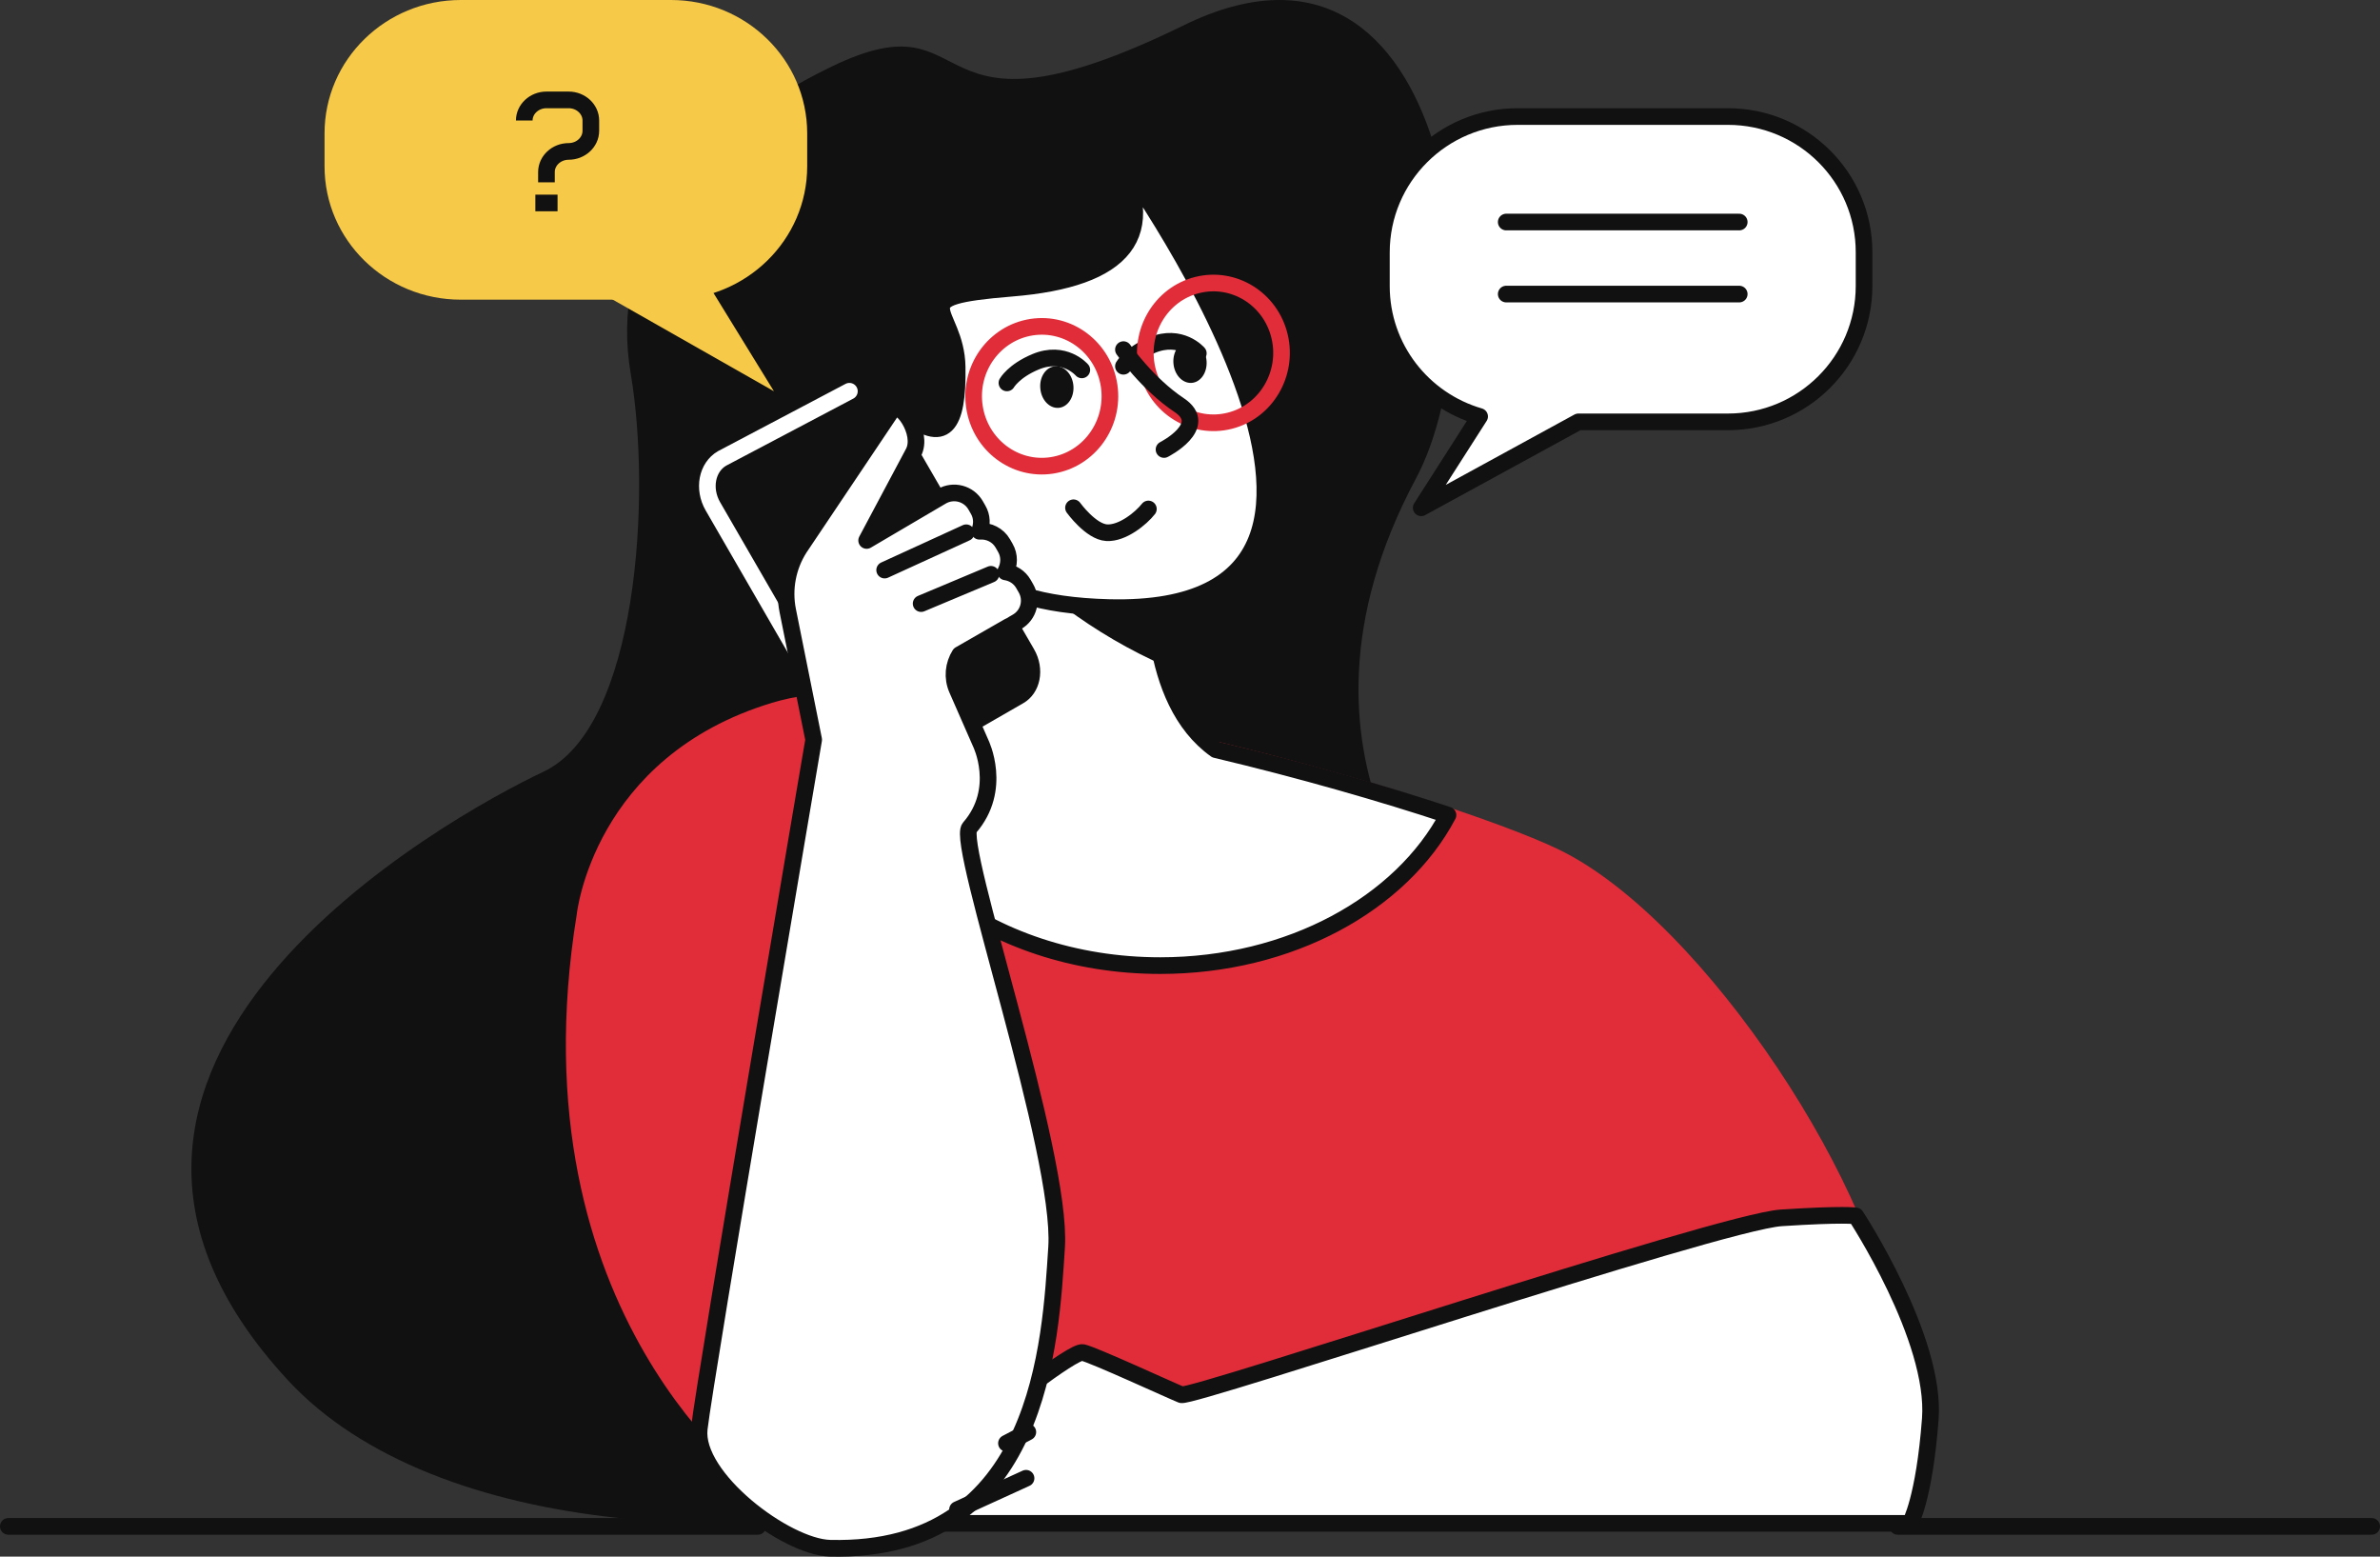 <?xml version="1.0" encoding="UTF-8"?>
<svg width="286px" height="187px" viewBox="0 0 286 187" version="1.1" xmlns="http://www.w3.org/2000/svg" xmlns:xlink="http://www.w3.org/1999/xlink">
    <rect x="0" y="0" width="286" height="187" fill="#333333" stroke="none"/>
    <title>What to Expect 1</title>
    <g id="Program-Page---DT" stroke="none" stroke-width="1" fill="none" fill-rule="evenodd">
        <g id="Program" transform="translate(-286, -1182)">
            <g id="What-to-Expect" transform="translate(257, 1163)">
                <g id="What-to-Expect-1" transform="translate(30, 19)">
                    <path d="M174.553,113.01 C174.553,113.01 150.927,91.556 169.148,57.493 C179.251,38.616 173.947,-12.972 141.254,3.037 C108.548,19.045 117.412,-0.918 98.95,7.99 C80.476,16.897 72.306,30.29 74.793,44.896 C77.281,59.502 75.665,87.349 64.312,92.706 C52.96,98.063 -1.441,128.007 33.614,165.823 C68.669,203.652 196.147,175.88 174.553,113.01 L174.553,113.01 Z" id="Path" fill="#111111" fill-rule="nonzero"></path>
                    <path d="M91.767,84.43 C113.28,77.914 172.521,95.408 186.28,102.038 C203.878,110.519 225.39,143.783 226.695,161.392 L228,179 L90.462,179 C90.462,179 60.474,158.121 68.304,109.86 C68.304,109.86 70.255,90.946 91.767,84.43 Z" id="Path" fill="#E12D39" fill-rule="nonzero"></path>
                    <path d="M145.099,90.059 C136.746,84.126 137.457,69.685 137.825,65.714 C137.889,64.997 137.85,64.281 137.673,63.59 C129.866,31.276 119.216,55.232 119.038,80.972 C119.025,82.128 118.911,83.548 118.759,85.107 C112.361,84.29 106.344,83.862 101.165,84.038 C101.063,84.918 101,85.823 101,86.728 C101,102.891 117.756,116 138.422,116 C154.023,116 167.389,108.534 173,97.914 C165.269,95.35 155.419,92.51 145.099,90.059 L145.099,90.059 Z" id="Path" stroke="#111111" stroke-width="2" fill="#FFFFFF" fill-rule="nonzero" stroke-linecap="round" stroke-linejoin="round"></path>
                    <path d="M132.883,18 C132.883,18 174.043,74.012 132.284,72.986 C115.395,72.568 113.459,65.579 111.26,60.844 C109.062,56.109 103.815,64.579 101.679,54.919 C99.531,45.259 102.741,45.449 107.625,49.526 C112.509,53.59 114.146,51.235 114.021,44.094 C113.909,36.953 106.976,35.738 120.554,34.624 C134.132,33.522 138.717,28.243 132.883,18 L132.883,18 Z" id="Path" stroke="#111111" stroke-width="2" fill="#FFFFFF" fill-rule="nonzero" stroke-linecap="round" stroke-linejoin="round"></path>
                    <path d="M137.384,73.35 C133.808,73.441 130.33,73.324 127,73 C130.746,75.785 134.77,78.132 139,80 C138.482,79.222 138.075,78.406 137.841,77.511 C137.458,76.085 137.347,74.685 137.384,73.35 Z" id="Path" fill="#111111" fill-rule="nonzero"></path>
                    <path d="M129,44.434 C129,44.434 126.911,42.002 123.415,43.473 C120.817,44.564 120,46 120,46" id="Path" stroke="#111111" stroke-width="2" stroke-linecap="round" stroke-linejoin="round"></path>
                    <path d="M124.009,46.614 C124.102,47.991 125.071,49.057 126.174,48.998 C127.276,48.938 128.086,47.764 127.993,46.386 C127.9,45.009 126.93,43.943 125.828,44.002 C124.726,44.062 123.903,45.224 124.009,46.614 Z" id="Path" fill="#111111" fill-rule="nonzero"></path>
                    <path d="M143,42.442 C143,42.442 140.911,40.005 137.415,41.467 C134.817,42.561 134,44 134,44" id="Path" stroke="#111111" stroke-width="2" stroke-linecap="round" stroke-linejoin="round"></path>
                    <path d="M140.007,43.614 C140.1,44.991 141.07,46.057 142.173,45.998 C143.275,45.938 144.086,44.764 143.993,43.386 C143.9,42.009 142.93,40.943 141.827,41.002 C140.725,41.062 139.914,42.236 140.007,43.614 L140.007,43.614 Z" id="Path" fill="#111111" fill-rule="nonzero"></path>
                    <path d="M128,61 C128,61 130.088,63.888 131.991,63.995 C133.894,64.103 136.128,62.258 137,61.144" id="Path" stroke="#111111" stroke-width="2" stroke-linecap="round" stroke-linejoin="round"></path>
                    <path d="M122.969,39.302 C127.439,38.614 131.608,41.769 132.285,46.352 C132.955,50.937 129.879,55.212 125.41,55.906 C120.94,56.593 116.771,53.438 116.094,48.855 C115.413,44.269 118.497,40 122.969,39.302 Z M152.761,40.381 C153.839,44.879 151.163,49.44 146.778,50.545 C142.393,51.65 137.946,48.906 136.868,44.409 C135.791,39.911 138.466,35.351 142.851,34.245 C147.237,33.14 151.671,35.871 152.761,40.381 L152.761,40.381 Z" id="Shape" stroke="#E12D39" stroke-width="2" stroke-linecap="round" stroke-linejoin="round"></path>
                    <path d="M134,42 C134,42 136.915,46.157 140.691,48.661 C144.466,51.165 138.877,54 138.877,54" id="Path" stroke="#111111" stroke-width="2" stroke-linecap="round" stroke-linejoin="round"></path>
                    <path d="M118.226,169.962 C118.226,169.962 127.907,162.242 129.111,162.48 C130.315,162.718 139.757,167.072 140.961,167.548 C142.165,168.035 205.555,146.79 213.054,146.302 C220.553,145.814 222.007,146.064 222.007,146.064 C222.007,146.064 231.688,160.791 230.961,170.45 C230.234,180.11 228.541,183 228.541,183 L110,183 L118.226,169.962 L118.226,169.962 Z" id="Path" stroke="#111111" stroke-width="2" fill="#FFFFFF" fill-rule="nonzero" stroke-linecap="round" stroke-linejoin="round"></path>
                    <path d="M115.849,103.174 C115.416,101.041 115.25,99.632 115.53,99.289 C117.122,97.334 116.88,89.121 116.88,89.121 L114.041,82.635 C113.952,82.432 113.888,82.216 113.837,82 C112.832,82.14 111.52,81.645 111.355,86.303 C111.317,87.319 113.634,94.884 115.849,103.174 L115.849,103.174 Z M120.623,121.796 C122.163,128.473 123.245,134.477 123.016,137.981 C122.278,149.24 121.17,174.844 95.798,174.222 C92.551,174.146 87.217,171.023 83.665,167.266 C83.321,169.449 83.105,170.96 83.028,171.62 C82.366,177.497 93.417,185.862 98.751,185.989 C124.137,186.599 125.231,161.008 125.97,149.748 C126.326,144.226 123.462,132.548 120.623,121.796 L120.623,121.796 Z" id="Shape" fill="#F37326" fill-rule="nonzero"></path>
                    <path d="M121.956,84.48 L108.05,92.48 C105.953,93.688 103.111,92.719 101.722,90.329 L84.747,61.048 C83.37,58.658 83.951,55.727 86.047,54.52 L99.954,46.52 C102.05,45.312 104.892,46.281 106.281,48.671 L123.244,77.965 C124.633,80.342 124.052,83.286 121.956,84.48 L121.956,84.48 Z" id="Path" fill="#111111" fill-rule="nonzero"></path>
                    <path d="M108,93.549 C106.173,94.607 103.679,93.738 102.47,91.622 L84.669,60.829 C83.447,58.713 83.951,56.131 85.765,55.073 L101.071,47" id="Path" stroke="#FFFFFF" stroke-width="2" fill="#111111" fill-rule="nonzero" stroke-linecap="round" stroke-linejoin="round"></path>
                    <path d="M115.506,99.439 C119.555,94.789 116.855,89.29 116.855,89.29 L114.016,82.816 C113.392,81.397 113.571,79.851 114.335,78.635 L120.255,75.239 L120.293,75.226 C120.471,75.15 120.637,75.049 120.802,74.935 L121.197,74.707 C122.623,73.896 123.107,72.084 122.279,70.665 L121.974,70.133 C121.503,69.322 120.7,68.828 119.835,68.701 C120.306,67.827 120.344,66.737 119.809,65.813 L119.504,65.28 C118.918,64.267 117.81,63.735 116.703,63.823 C117.034,63.012 117.021,62.049 116.537,61.226 L116.232,60.694 C115.837,60.015 115.187,59.519 114.425,59.317 C113.663,59.115 112.852,59.223 112.17,59.617 L103.143,64.926 L108.758,54.384 C110.044,51.989 107.065,47.897 106.186,49.278 L95.072,65.838 C93.651,68.065 93.145,70.751 93.658,73.339 L96.778,88.86 C96.778,88.86 83.677,165.78 83.027,171.647 C82.378,177.513 93.416,185.863 98.751,185.989 C124.138,186.597 125.233,161.054 125.971,149.816 C126.684,138.539 113.838,101.34 115.506,99.439 L115.506,99.439 Z" id="Path" stroke="#111111" stroke-width="2" fill="#FFFFFF" fill-rule="nonzero" stroke-linecap="round" stroke-linejoin="round"></path>
                    <path d="M105.306,68.484 L115.107,64 M114.061,181.345 L122.299,177.585 M119.944,173.381 L122.513,172.034 M109.69,72.511 L118.079,68.992 M227.039,183.365 L284,183.365 M0,183.365 L90.065,183.365" id="Shape" stroke="#111111" stroke-width="2" stroke-linecap="round" stroke-linejoin="round"></path>
                    <path d="M206.64,14 L181.373,14 C172.338,14 165,21.305 165,30.328 L165,34.363 C165,41.795 169.99,48.057 176.804,50.03 L169.785,61 L188.672,50.679 L206.64,50.679 C215.675,50.679 223,43.373 223,34.35 L223,30.316 C223.013,21.305 215.688,14 206.64,14 Z" id="Path" stroke="#111111" stroke-width="2" fill="#FFFFFF" fill-rule="nonzero" stroke-linecap="round" stroke-linejoin="round"></path>
                    <path d="M54.369,36 L79.631,36 C88.664,36 96,28.83 96,19.974 L96,16.014 C95.987,7.17 88.664,0 79.631,0 L54.369,0 C45.336,0 38,7.17 38,16.026 L38,19.986 C38,28.83 45.323,36 54.369,36 Z" id="Path" fill="#F7C948" fill-rule="nonzero"></path>
                    <polygon id="Path" fill="#F7C948" fill-rule="nonzero" points="79.696 27 92 47 62 29.951"></polygon>
                    <path d="M180,26.673 L208,26.673 M180,35.327 L208,35.327" id="Shape" stroke="#111111" stroke-width="2" stroke-linecap="round" stroke-linejoin="round"></path>
                    <path d="M66,24.381 L63.333,24.381 M62,14.476 C62,13.114 63.2,12 64.667,12 L67.333,12 C68.8,12 70,13.114 70,14.476 L70,15.714 C70,17.076 68.8,18.19 67.333,18.19 M64.667,21.905 L64.667,20.667 C64.667,19.305 65.867,18.19 67.333,18.19" id="Shape" stroke="#111111" stroke-width="2"></path>
                </g>
            </g>
        </g>
    </g>
</svg>